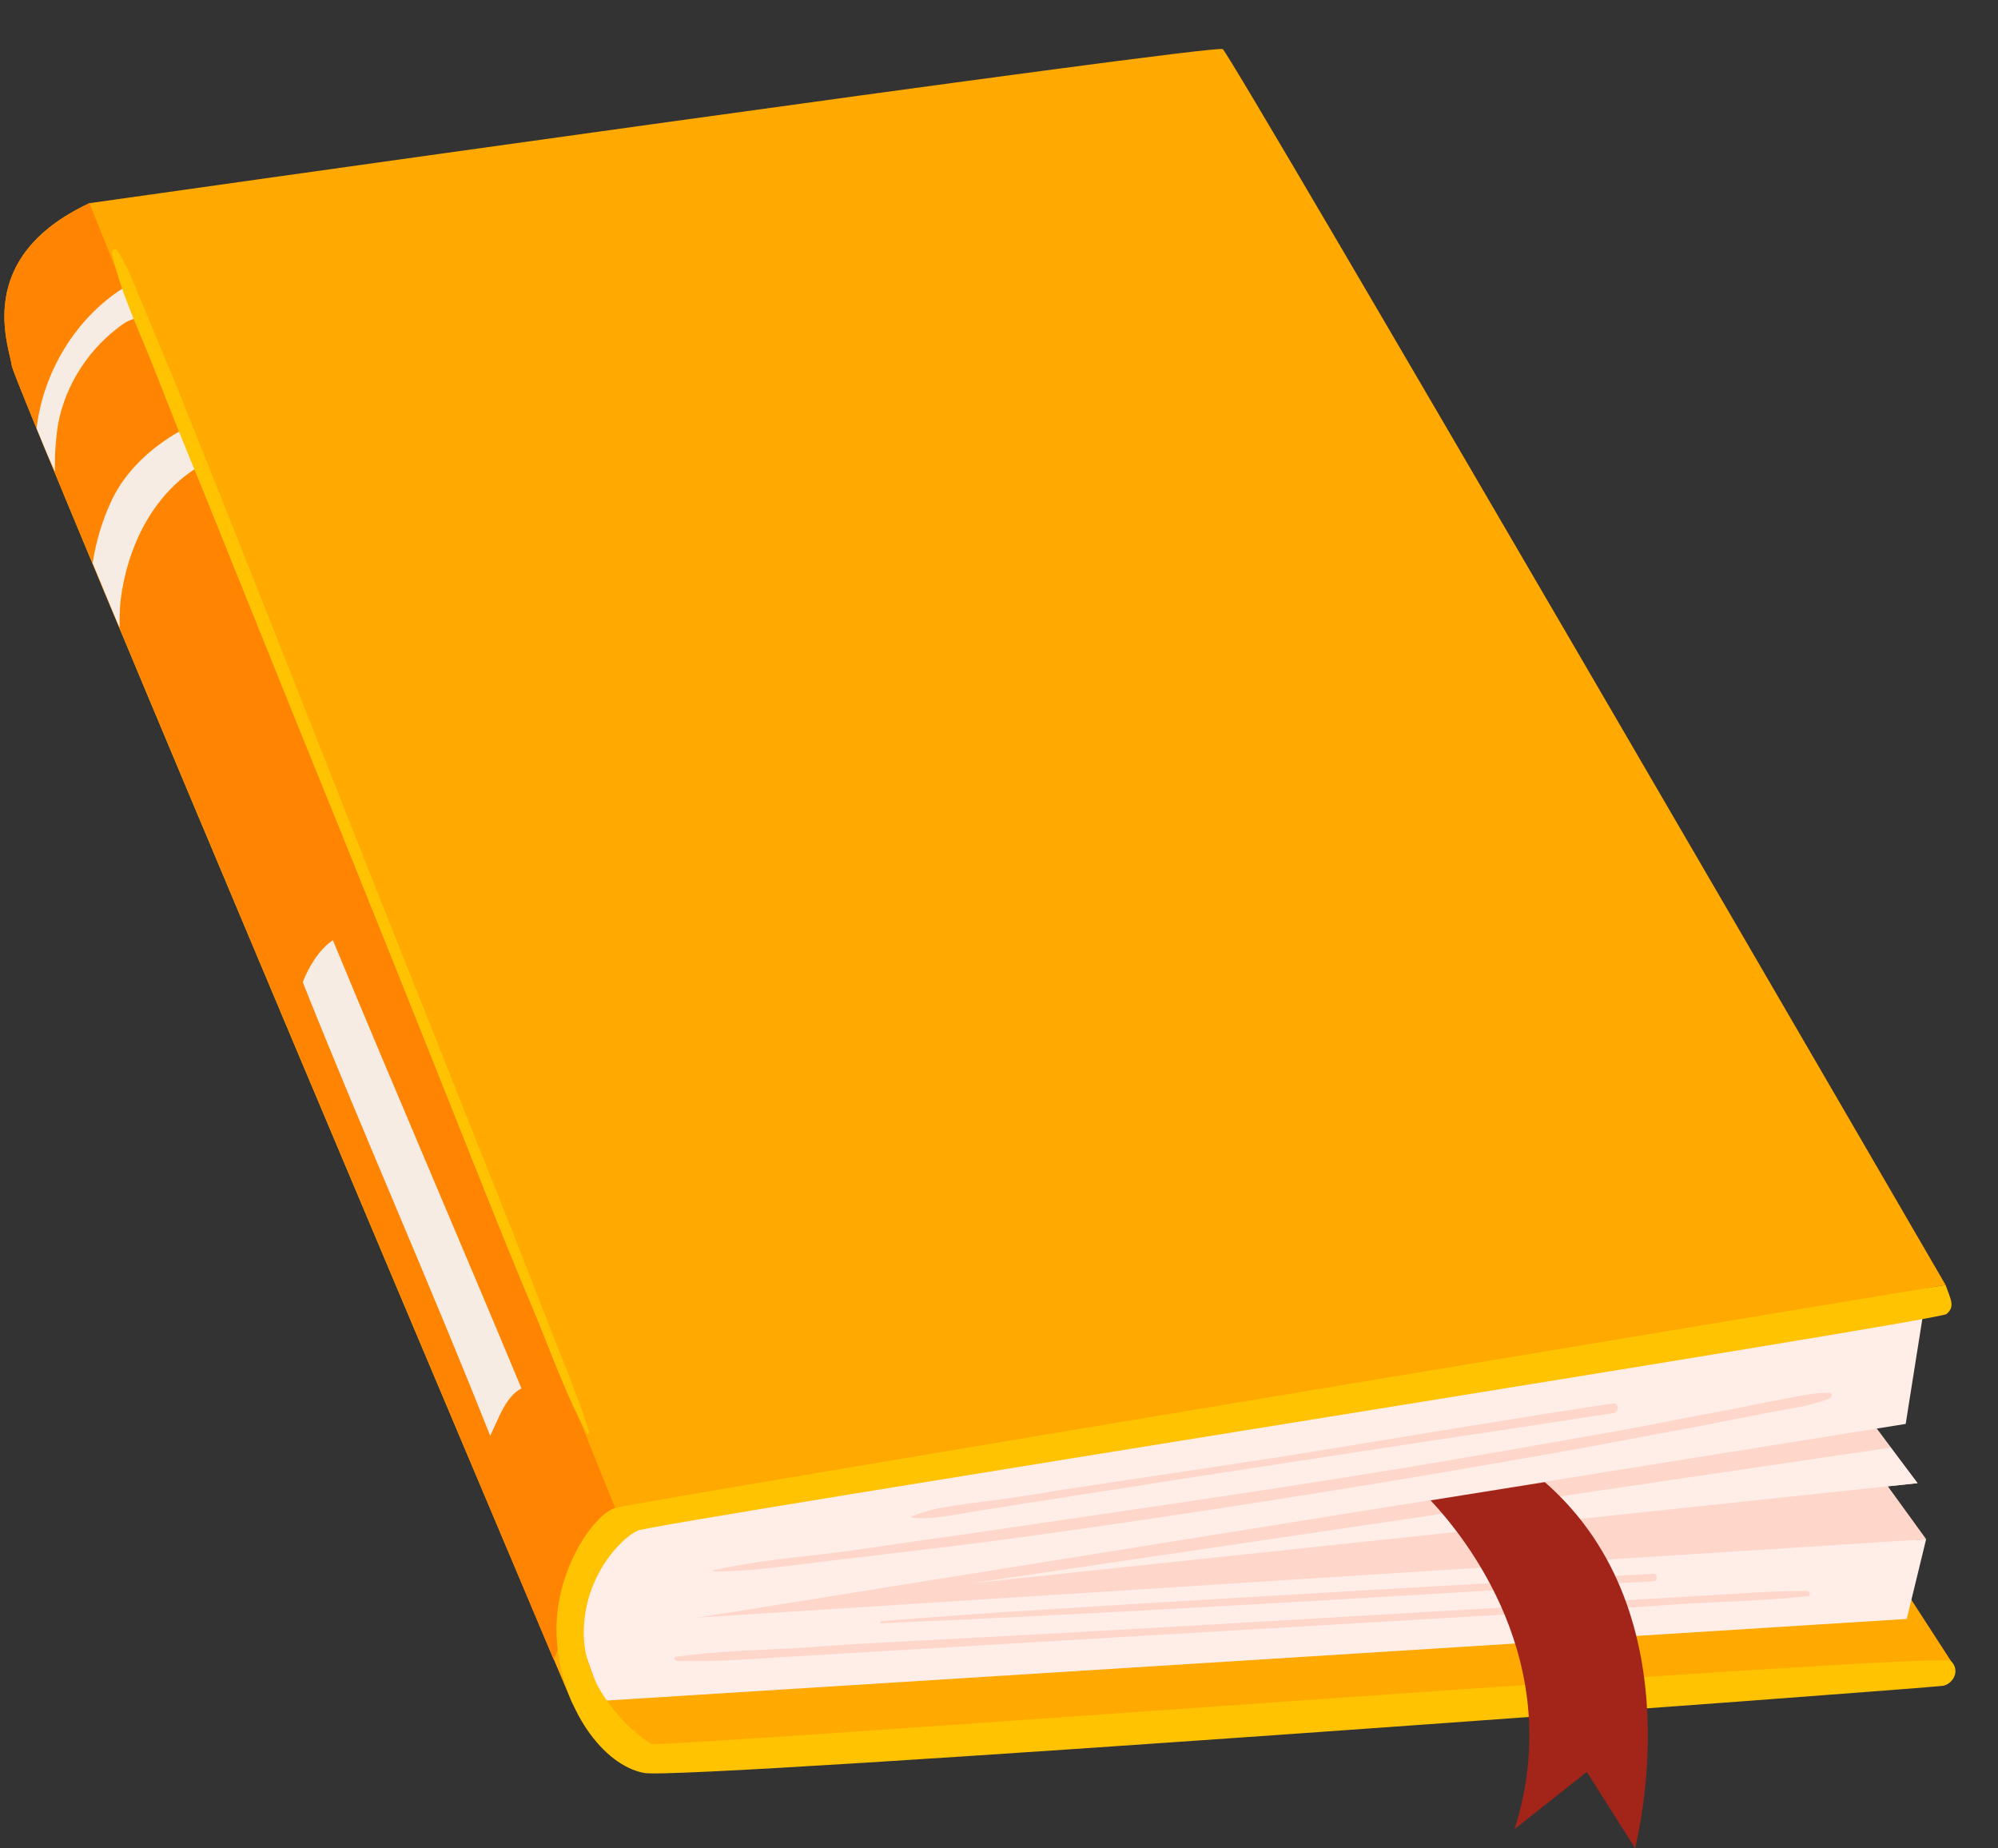 <svg width="40" height="37" viewBox="0 0 40 37" fill="none" xmlns="http://www.w3.org/2000/svg">
<rect x="0" y="0" width="40" height="37" fill="#333333" stroke="none"/>
<path d="M39.058 33.248L33.947 25.354C33.947 25.354 12.488 26.583 12.207 26.864C11.927 27.144 11.064 29.473 10.978 30.056C10.892 30.616 11.15 33.032 11.388 33.399C11.625 33.765 12.207 34.585 12.488 34.779C12.768 34.973 13.631 35.059 13.631 35.059L39.058 33.248Z" fill="#FFA901"/>
<path d="M38.562 30.811L34.982 25.872L14.019 28.18C14.019 28.18 11.388 31.22 11.388 31.673C11.388 32.126 11.69 32.773 11.69 32.773C11.69 32.773 12.121 33.075 12.466 33.161C12.79 33.226 38.562 30.811 38.562 30.811Z" fill="#FFD6CA"/>
<path d="M12.961 32.363L38.389 29.689L36.491 27.144L12.961 32.363Z" fill="#FFD6CA"/>
<path d="M38.389 29.689L37.85 28.977L19.432 31.695L38.389 29.689Z" fill="#FFEDE8"/>
<path d="M12.056 34.046L38.173 32.407L38.561 30.811L11.517 32.536L12.056 34.046Z" fill="#FFEDE8"/>
<path d="M11.517 32.773L38.152 28.503L38.518 26.195C38.518 26.195 13.695 30.271 13.501 30.271C13.285 30.271 12.811 29.905 12.25 30.595C11.689 31.307 11.517 32.773 11.517 32.773Z" fill="#FFEDE8"/>
<path d="M11.474 34.132C11.474 34.132 0.281 7.691 0.237 7.324C0.194 6.957 -0.561 5.167 1.79 4.067C1.79 4.067 24.306 0.875 24.479 0.983C24.651 1.091 38.95 25.72 38.95 25.72L12.229 30.595C12.229 30.595 11.042 32.32 11.474 34.132Z" fill="#FFA901"/>
<path d="M1.79 4.068C-0.561 5.168 0.194 6.958 0.237 7.324C0.281 7.648 9.145 28.589 11.086 33.226L11.56 32.04C11.689 31.63 11.84 31.306 11.97 31.048L12.315 30.185L1.79 4.068Z" fill="#FF8402"/>
<path d="M3.623 8.618C3.041 8.942 2.523 9.416 2.243 9.999C2.049 10.409 1.92 10.84 1.855 11.271C2.027 11.681 2.2 12.112 2.394 12.565C2.394 12.371 2.394 12.198 2.416 12.004C2.545 10.969 3.041 9.934 3.925 9.373L3.623 8.618ZM2.351 6.57C2.459 6.483 2.588 6.397 2.718 6.375L2.459 5.772C1.51 6.375 0.863 7.454 0.733 8.575C0.841 8.834 0.949 9.114 1.1 9.438C1.1 9.352 1.1 9.265 1.1 9.201C1.1 9.007 1.122 8.813 1.143 8.618C1.251 7.82 1.704 7.066 2.351 6.57Z" fill="#F6ECE3"/>
<path d="M38.95 25.721C38.95 25.721 12.746 30.056 12.315 30.185C11.883 30.314 11.042 31.501 11.15 32.859C11.258 34.218 12.078 35.34 12.897 35.49C13.716 35.641 38.712 33.787 38.907 33.744C39.101 33.7 39.252 33.442 39.058 33.248C38.864 33.053 13.285 34.994 13.048 34.908C12.811 34.8 11.732 33.938 11.689 32.773C11.646 31.608 12.422 30.789 12.768 30.638C13.113 30.487 38.777 26.454 38.971 26.303C39.144 26.152 39.058 26.023 38.95 25.721Z" fill="#FFC301"/>
<path d="M10.913 26.325C10.611 25.548 10.309 24.772 10.007 24.017C9.382 22.464 8.778 20.911 8.152 19.359C6.923 16.274 5.715 13.191 4.486 10.106C4.141 9.244 3.796 8.381 3.451 7.518C3.278 7.13 3.127 6.742 2.955 6.332C2.761 5.901 2.61 5.426 2.351 5.017C2.308 4.952 2.243 4.995 2.243 5.06C2.416 5.879 2.804 6.656 3.106 7.432C3.408 8.209 3.71 8.963 4.033 9.74C4.659 11.293 5.284 12.845 5.91 14.398C7.16 17.461 8.39 20.545 9.619 23.629C9.964 24.491 10.309 25.354 10.676 26.217C11.021 27.036 11.323 27.921 11.754 28.697C11.754 28.719 11.797 28.697 11.797 28.675C11.56 27.899 11.215 27.123 10.913 26.325Z" fill="#FFC301"/>
<path d="M9.813 28.74C8.627 25.742 7.247 22.637 6.061 19.66C6.19 19.337 6.384 19.013 6.664 18.819C7.894 21.796 9.209 24.837 10.439 27.791C10.115 27.964 9.986 28.395 9.813 28.74Z" fill="#F6ECE3"/>
<path d="M36.168 31.846C35.413 31.846 34.658 31.91 33.903 31.953C33.17 31.997 32.458 32.04 31.725 32.083C30.237 32.169 28.77 32.255 27.282 32.342C24.349 32.514 21.394 32.687 18.461 32.838C17.642 32.881 16.8 32.924 15.981 32.989C15.162 33.032 14.342 33.053 13.544 33.161C13.479 33.161 13.501 33.248 13.566 33.248C14.32 33.269 15.075 33.204 15.83 33.161C16.563 33.118 17.275 33.075 18.008 33.032C19.475 32.946 20.941 32.859 22.386 32.773C25.319 32.6 28.274 32.428 31.207 32.255C32.027 32.212 32.868 32.169 33.687 32.105C34.507 32.061 35.348 32.04 36.168 31.953C36.254 31.975 36.254 31.846 36.168 31.846Z" fill="#FFD6CA"/>
<path d="M33.105 31.501C29.094 31.738 25.061 31.953 21.049 32.212C19.906 32.277 18.785 32.363 17.642 32.45C17.62 32.45 17.62 32.493 17.642 32.493C21.675 32.32 25.686 32.083 29.698 31.846L33.105 31.652C33.191 31.652 33.191 31.501 33.105 31.501Z" fill="#FFD6CA"/>
<path d="M36.621 27.878C36.276 27.878 35.93 27.964 35.585 28.029C35.219 28.093 34.852 28.18 34.486 28.244C33.774 28.374 33.041 28.525 32.329 28.654C30.862 28.913 29.396 29.172 27.951 29.409C25.061 29.883 22.149 30.293 19.238 30.724C18.418 30.832 17.62 30.962 16.801 31.07C15.96 31.177 15.097 31.242 14.277 31.436V31.458C14.989 31.458 15.722 31.35 16.434 31.264C17.167 31.177 17.901 31.091 18.612 31.005C20.079 30.832 21.567 30.617 23.034 30.401C25.945 29.97 28.835 29.495 31.725 28.977C32.523 28.826 33.342 28.675 34.14 28.525C34.55 28.438 34.938 28.374 35.348 28.287C35.779 28.201 36.232 28.158 36.642 27.985C36.685 27.964 36.685 27.878 36.621 27.878Z" fill="#FFD6CA"/>
<path d="M32.286 28.093C30.452 28.373 28.619 28.675 26.786 28.977C24.953 29.279 23.12 29.538 21.287 29.819C20.769 29.905 20.23 29.991 19.712 30.056C19.238 30.12 18.698 30.164 18.246 30.358V30.379C18.677 30.422 19.13 30.314 19.54 30.25C19.992 30.185 20.445 30.099 20.92 30.034C21.826 29.883 22.753 29.754 23.659 29.603C25.492 29.323 27.325 29.042 29.158 28.762C30.215 28.611 31.272 28.438 32.307 28.287C32.437 28.244 32.393 28.072 32.286 28.093Z" fill="#FFD6CA"/>
<path d="M30.927 29.668L28.641 30.034C29.309 30.746 31.38 33.269 30.323 36.612L31.768 35.469L32.738 37C32.717 36.979 34.011 32.363 30.927 29.668Z" fill="#A32419"/>
</svg>
